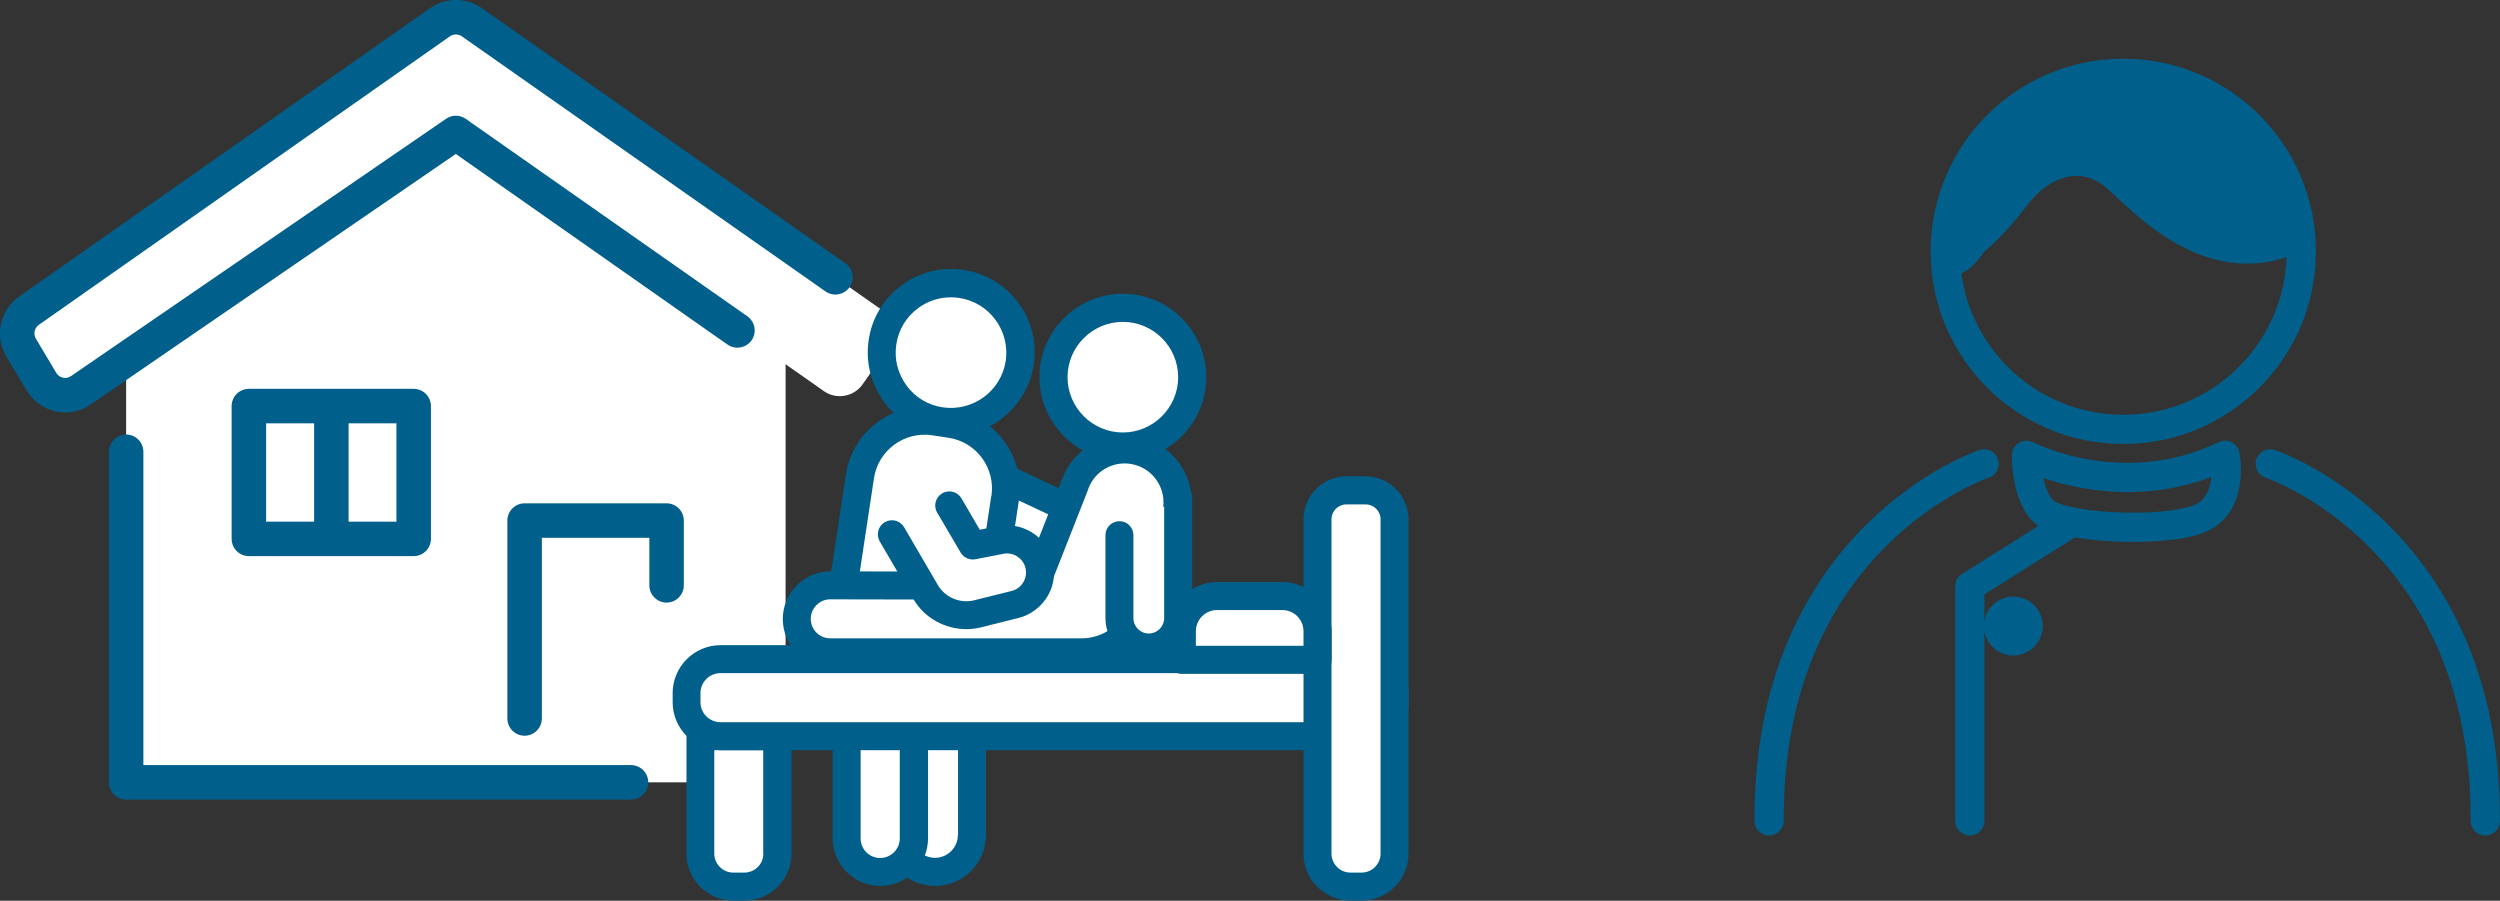 <?xml version="1.0" encoding="UTF-8"?><svg id="_レイヤー_2" xmlns="http://www.w3.org/2000/svg" viewBox="0 0 160.93 57.98"><rect x="0" y="0" width="160.93" height="57.98" fill="#333333" stroke="none"/><defs><style>.cls-1{stroke-linecap:round;stroke-linejoin:round;}.cls-1,.cls-2{fill:none;stroke:#00608b;stroke-width:1.88px;}.cls-3{fill:#fff;}.cls-2{stroke-miterlimit:10;}.cls-4{fill:#00608b;}</style></defs><g id="_レイヤー_1-2"><polygon class="cls-3" points="8.12 20.07 8.12 50.36 50.57 50.36 50.57 20.07 28.71 5.1 8.12 20.07"/><path class="cls-4" d="M40.62,49.25H9.23v-20.17c0-.61-.5-1.11-1.11-1.11s-1.11.5-1.11,1.11v21.28c0,.61.5,1.11,1.11,1.11h32.5c.61,0,1.11-.5,1.11-1.11s-.5-1.11-1.11-1.11Z"/><path class="cls-3" d="M56.72,19.92L30.37,1.43c-.61-.43-1.43-.43-2.04,0L1.86,19.99c-.76.53-.98,1.57-.51,2.37l1.31,2.2c.53.88,1.69,1.14,2.54.56L29.35,8.56l23.69,16.62c.8.56,1.91.37,2.48-.43l1.64-2.34c.56-.8.37-1.91-.43-2.48Z"/><path class="cls-4" d="M54.42,16.95L31.01.52c-.99-.7-2.33-.7-3.32,0L1.23,19.09C0,19.95-.37,21.63.4,22.93l1.31,2.2c.41.68,1.09,1.18,1.86,1.35.2.05.41.07.62.07.58,0,1.15-.17,1.64-.51L29.34,9.91l17.49,12.27c.5.35,1.19.23,1.55-.27.35-.5.23-1.19-.27-1.55L29.98,7.65c-.38-.27-.88-.27-1.27,0L4.57,24.21c-.21.14-.42.13-.52.1-.11-.02-.3-.09-.43-.31l-1.31-2.2c-.18-.3-.09-.69.19-.89L28.96,2.34c.23-.16.54-.16.77,0l23.41,16.42c.5.35,1.19.23,1.55-.27.35-.5.23-1.19-.27-1.55Z"/><path class="cls-4" d="M42.91,32.4h-9.14c-.61,0-1.11.5-1.11,1.11v12.74c0,.61.5,1.11,1.11,1.11s1.11-.5,1.11-1.11v-11.63h6.92v3.06c0,.61.5,1.11,1.11,1.11s1.11-.5,1.11-1.11v-4.17c0-.61-.5-1.11-1.11-1.11Z"/><path class="cls-4" d="M26.63,25.03h-10.61c-.61,0-1.11.5-1.11,1.11v8.55c0,.61.5,1.11,1.11,1.11h10.61c.61,0,1.11-.5,1.11-1.11v-8.55c0-.61-.5-1.11-1.11-1.11ZM25.52,33.58h-8.39v-6.33h8.39v6.33Z"/><path class="cls-4" d="M21.33,25.96c-.61,0-1.11.5-1.11,1.11v6.83c0,.61.5,1.11,1.11,1.11s1.11-.5,1.11-1.11v-6.83c0-.61-.5-1.11-1.11-1.11Z"/><path class="cls-3" d="M57.81,53.75c0,1.31,1.06,2.38,2.38,2.38s2.38-1.06,2.38-2.38v-13.72h-4.75v13.72Z"/><path class="cls-4" d="M62.56,39.13h-4.75c-.5,0-.9.4-.9.9v13.72c0,1.81,1.47,3.28,3.28,3.28s3.28-1.47,3.28-3.28v-13.72c0-.5-.4-.9-.9-.9ZM61.66,53.75c0,.81-.66,1.47-1.47,1.47s-1.47-.66-1.47-1.47v-12.81h2.95v12.81Z"/><path class="cls-3" d="M54.5,53.97c0,1.19.97,2.16,2.16,2.16s2.16-.97,2.16-2.16v-13.93h-4.32v13.93Z"/><path class="cls-4" d="M58.82,39.13h-4.32c-.5,0-.9.4-.9.9v13.93c0,1.69,1.38,3.07,3.07,3.07s3.07-1.38,3.07-3.07v-13.93c0-.5-.4-.9-.9-.9ZM57.92,53.97c0,.69-.56,1.26-1.26,1.26s-1.26-.56-1.26-1.26v-13.03h2.52v13.03Z"/><polygon class="cls-3" points="61.11 33.48 71.22 37.88 72.6 34.51 62.78 29.91 61.11 33.48"/><path class="cls-4" d="M72.98,33.69l-9.81-4.6c-.22-.1-.47-.11-.69-.03-.23.08-.41.25-.51.47l-1.67,3.57c-.1.22-.11.47-.03.7.09.23.26.41.48.51l10.11,4.4c.11.05.24.08.36.08.12,0,.23-.02.34-.07.23-.09.4-.27.5-.5l1.37-3.37c.18-.45-.02-.95-.45-1.16ZM70.73,36.68l-8.41-3.66.89-1.91,8.22,3.85-.7,1.72Z"/><path class="cls-3" d="M61.18,27.29l-1.05-.16c-2.29-.35-4.43,1.23-4.78,3.52l-1.57,10.33,9.34,1.42,1.57-10.33c.35-2.29-1.23-4.43-3.52-4.78Z"/><path class="cls-4" d="M61.32,26.4l-1.05-.16c-2.78-.42-5.38,1.5-5.81,4.27l-1.57,10.33c-.04.24.02.48.17.67.14.19.36.32.59.36l9.34,1.42s.09.01.14.01c.44,0,.82-.32.89-.77l1.57-10.33c.42-2.78-1.5-5.38-4.27-5.81ZM63.81,31.93l-1.43,9.44-7.55-1.15,1.43-9.44c.27-1.79,1.95-3.03,3.75-2.76l1.05.16c1.79.27,3.03,1.95,2.76,3.75Z"/><path class="cls-3" d="M45.09,54.95c0,1.17.95,2.12,2.12,2.12h.72c1.17,0,2.12-.95,2.12-2.12v-7.56h-4.96v7.56Z"/><path class="cls-4" d="M50.05,46.49h-4.96c-.5,0-.9.4-.9.9v7.56c0,1.67,1.36,3.02,3.02,3.02h.72c1.67,0,3.02-1.36,3.02-3.02v-7.56c0-.5-.4-.9-.9-.9ZM49.14,54.95c0,.67-.55,1.22-1.22,1.22h-.72c-.67,0-1.22-.55-1.22-1.22v-6.66h3.15v6.66Z"/><rect class="cls-3" x="44.2" y="42.43" width="45.58" height="4.96" rx="2.19" ry="2.19"/><path class="cls-4" d="M87.59,41.53h-41.2c-1.71,0-3.09,1.39-3.09,3.09v.58c0,1.71,1.39,3.09,3.09,3.09h41.2c1.71,0,3.09-1.39,3.09-3.09v-.58c0-1.71-1.39-3.09-3.09-3.09ZM88.87,45.2c0,.71-.58,1.29-1.29,1.29h-41.2c-.71,0-1.29-.58-1.29-1.29v-.58c0-.71.58-1.29,1.29-1.29h41.2c.71,0,1.29.58,1.29,1.29v.58Z"/><path class="cls-3" d="M87.92,31.57h-1.24c-1.03,0-1.86.83-1.86,1.86v21.52c0,1.17.95,2.12,2.12,2.12h.72c1.17,0,2.12-.95,2.12-2.12v-21.52c0-1.03-.83-1.86-1.86-1.86Z"/><path class="cls-4" d="M87.92,30.66h-1.24c-1.52,0-2.77,1.24-2.77,2.77v21.52c0,1.67,1.36,3.02,3.02,3.02h.72c1.67,0,3.02-1.36,3.02-3.02v-21.52c0-1.52-1.24-2.77-2.77-2.77ZM88.87,54.95c0,.67-.55,1.22-1.22,1.22h-.72c-.67,0-1.22-.55-1.22-1.22v-21.52c0-.53.43-.96.96-.96h1.24c.53,0,.96.43.96.96v21.52Z"/><path class="cls-3" d="M82.55,38.37h-4.19c-1.26,0-2.27,1.02-2.27,2.27v1.83h8.74v-1.83c0-1.26-1.02-2.27-2.27-2.27Z"/><path class="cls-4" d="M82.55,37.47h-4.19c-1.75,0-3.18,1.43-3.18,3.18v1.83c0,.5.4.9.9.9h8.74c.5,0,.9-.4.9-.9v-1.83c0-1.75-1.43-3.18-3.18-3.18ZM83.91,41.57h-6.93v-.93c0-.76.61-1.37,1.37-1.37h4.19c.76,0,1.37.61,1.37,1.37v.93Z"/><path class="cls-3" d="M61.89,18.28c-2.44-.37-4.72,1.31-5.09,3.74-.37,2.44,1.31,4.72,3.74,5.09,2.44.37,4.72-1.31,5.09-3.74.37-2.44-1.31-4.72-3.74-5.09Z"/><path class="cls-4" d="M62.03,17.38c-1.42-.22-2.83.13-3.99.98-1.15.85-1.91,2.1-2.12,3.52-.44,2.93,1.57,5.67,4.5,6.11.27.04.54.06.81.06,2.61,0,4.9-1.91,5.31-4.56.22-1.42-.13-2.83-.98-3.99-.85-1.15-2.1-1.91-3.52-2.12ZM64.74,23.23c-.29,1.94-2.11,3.28-4.06,2.99-.94-.14-1.77-.64-2.33-1.41-.56-.77-.8-1.71-.65-2.65.14-.94.64-1.77,1.41-2.33.62-.46,1.35-.69,2.1-.69.18,0,.36.01.54.04,1.94.29,3.28,2.11,2.99,4.06ZM65.64,23.36h0,0Z"/><path class="cls-3" d="M72.99,28.98c-1.63-.28-3.22.64-3.78,2.2l-2.57,6.53h-2.36l-10.83-.02c-1.19,0-2.16.97-2.16,2.16h0c0,1.19.97,2.16,2.16,2.16h16.2c1.73,0,3.27-1.08,3.86-2.71l2.1-5.8c.72-1.99-.53-4.15-2.62-4.51Z"/><path class="cls-4" d="M73.14,28.09c-2.06-.36-4.06.81-4.78,2.77l-2.34,5.94-12.57-.02h0c-.82,0-1.59.32-2.16.9-.58.58-.9,1.35-.9,2.17,0,1.69,1.37,3.06,3.06,3.06h16.2c2.1,0,4-1.33,4.71-3.31l2.1-5.8c.43-1.2.32-2.52-.32-3.63-.64-1.1-1.73-1.86-2.99-2.08ZM69.21,31.18h0,0ZM74.75,33.18l-2.1,5.8c-.46,1.26-1.67,2.11-3.01,2.11h-16.2c-.69,0-1.25-.56-1.25-1.25,0-.34.13-.65.37-.89.24-.24.55-.37.89-.37h0l10.83.02h2.36c.37,0,.7-.23.84-.57l2.57-6.53s0-.02,0-.02c.41-1.14,1.58-1.82,2.78-1.61.73.13,1.36.57,1.73,1.21.37.64.44,1.41.19,2.1Z"/><path class="cls-3" d="M66.85,36.21c-.33-1.03-1.37-1.65-2.43-1.45l-1.8.35-1.51-2.57-3.69,1.86,2.16,3.7c.68,1.17,2.05,1.75,3.36,1.42l2.4-.6c1.19-.3,1.88-1.54,1.51-2.71h0Z"/><path class="cls-4" d="M64.24,33.87l-1.17.23-1.18-2.02c-.25-.43-.81-.58-1.24-.32-.43.25-.58.81-.32,1.24l1.51,2.57c.19.33.58.5.95.43l1.8-.35c.61-.12,1.21.24,1.4.83.1.33.07.67-.1.97-.17.3-.44.51-.77.59l-2.4.6c-.92.23-1.89-.18-2.36-1l-2.16-3.7c-.25-.43-.8-.58-1.24-.33-.43.25-.58.8-.33,1.24l2.16,3.7c.71,1.23,2.04,1.95,3.42,1.95.32,0,.63-.04.95-.12l2.4-.6c.81-.2,1.5-.74,1.91-1.46.41-.73.49-1.6.24-2.39-.46-1.47-1.95-2.35-3.47-2.06Z"/><path class="cls-3" d="M72.28,19.81c-2.47,0-4.47,2-4.47,4.47s2,4.47,4.47,4.47,4.47-2,4.47-4.47-2-4.47-4.47-4.47Z"/><path class="cls-4" d="M72.28,18.91c-2.96,0-5.37,2.41-5.37,5.37s2.41,5.37,5.37,5.37,5.37-2.41,5.37-5.37-2.41-5.37-5.37-5.37ZM72.28,27.84c-1.96,0-3.56-1.6-3.56-3.56s1.6-3.56,3.56-3.56,3.56,1.6,3.56,3.56-1.6,3.56-3.56,3.56Z"/><path class="cls-3" d="M72.06,39.79c0,1.04.85,1.89,1.89,1.89h0c1.04,0,1.89-.85,1.89-1.89v-7.77l-3.78,2.43v5.34Z"/><path class="cls-4" d="M75.84,31.12c-.5,0-.9.4-.9.9v7.77c0,.54-.44.99-.99.99s-.99-.44-.99-.99v-5.34c0-.5-.4-.9-.9-.9s-.9.4-.9.9v5.34c0,1.54,1.25,2.79,2.79,2.79s2.79-1.25,2.79-2.79v-7.77c0-.5-.4-.9-.9-.9Z"/><circle class="cls-2" cx="136.68" cy="16.18" r="11.46"/><path class="cls-4" d="M127.75,16.18s1.26-1,2.7-2.91c1.44-1.92,3.42-2.58,5.04-1.26,1.62,1.32,6.39,7.03,12.64,4.17,0,0,.35-7.45-7.23-10.64-7.58-3.19-12.73,2.98-12.73,2.98,0,0-3.35,4.45-2.96,7.67.39,3.22,2.53,0,2.53,0Z"/><path class="cls-1" d="M130.45,29.31s6.12,3.21,12.78,0c0,0,.64,3.19-1.7,4.1-2.34.91-8.97.61-10.05-.55-1.08-1.16-1.03-3.55-1.03-3.55Z"/><polyline class="cls-1" points="126.8 52.84 126.8 37.74 133.39 33.6"/><circle class="cls-1" cx="129.6" cy="40.3" r=".96"/><path class="cls-1" d="M127.72,29.86s-13.92,4.62-13.84,22.98"/><path class="cls-1" d="M146.14,29.86s13.92,4.62,13.84,22.98"/></g></svg>
